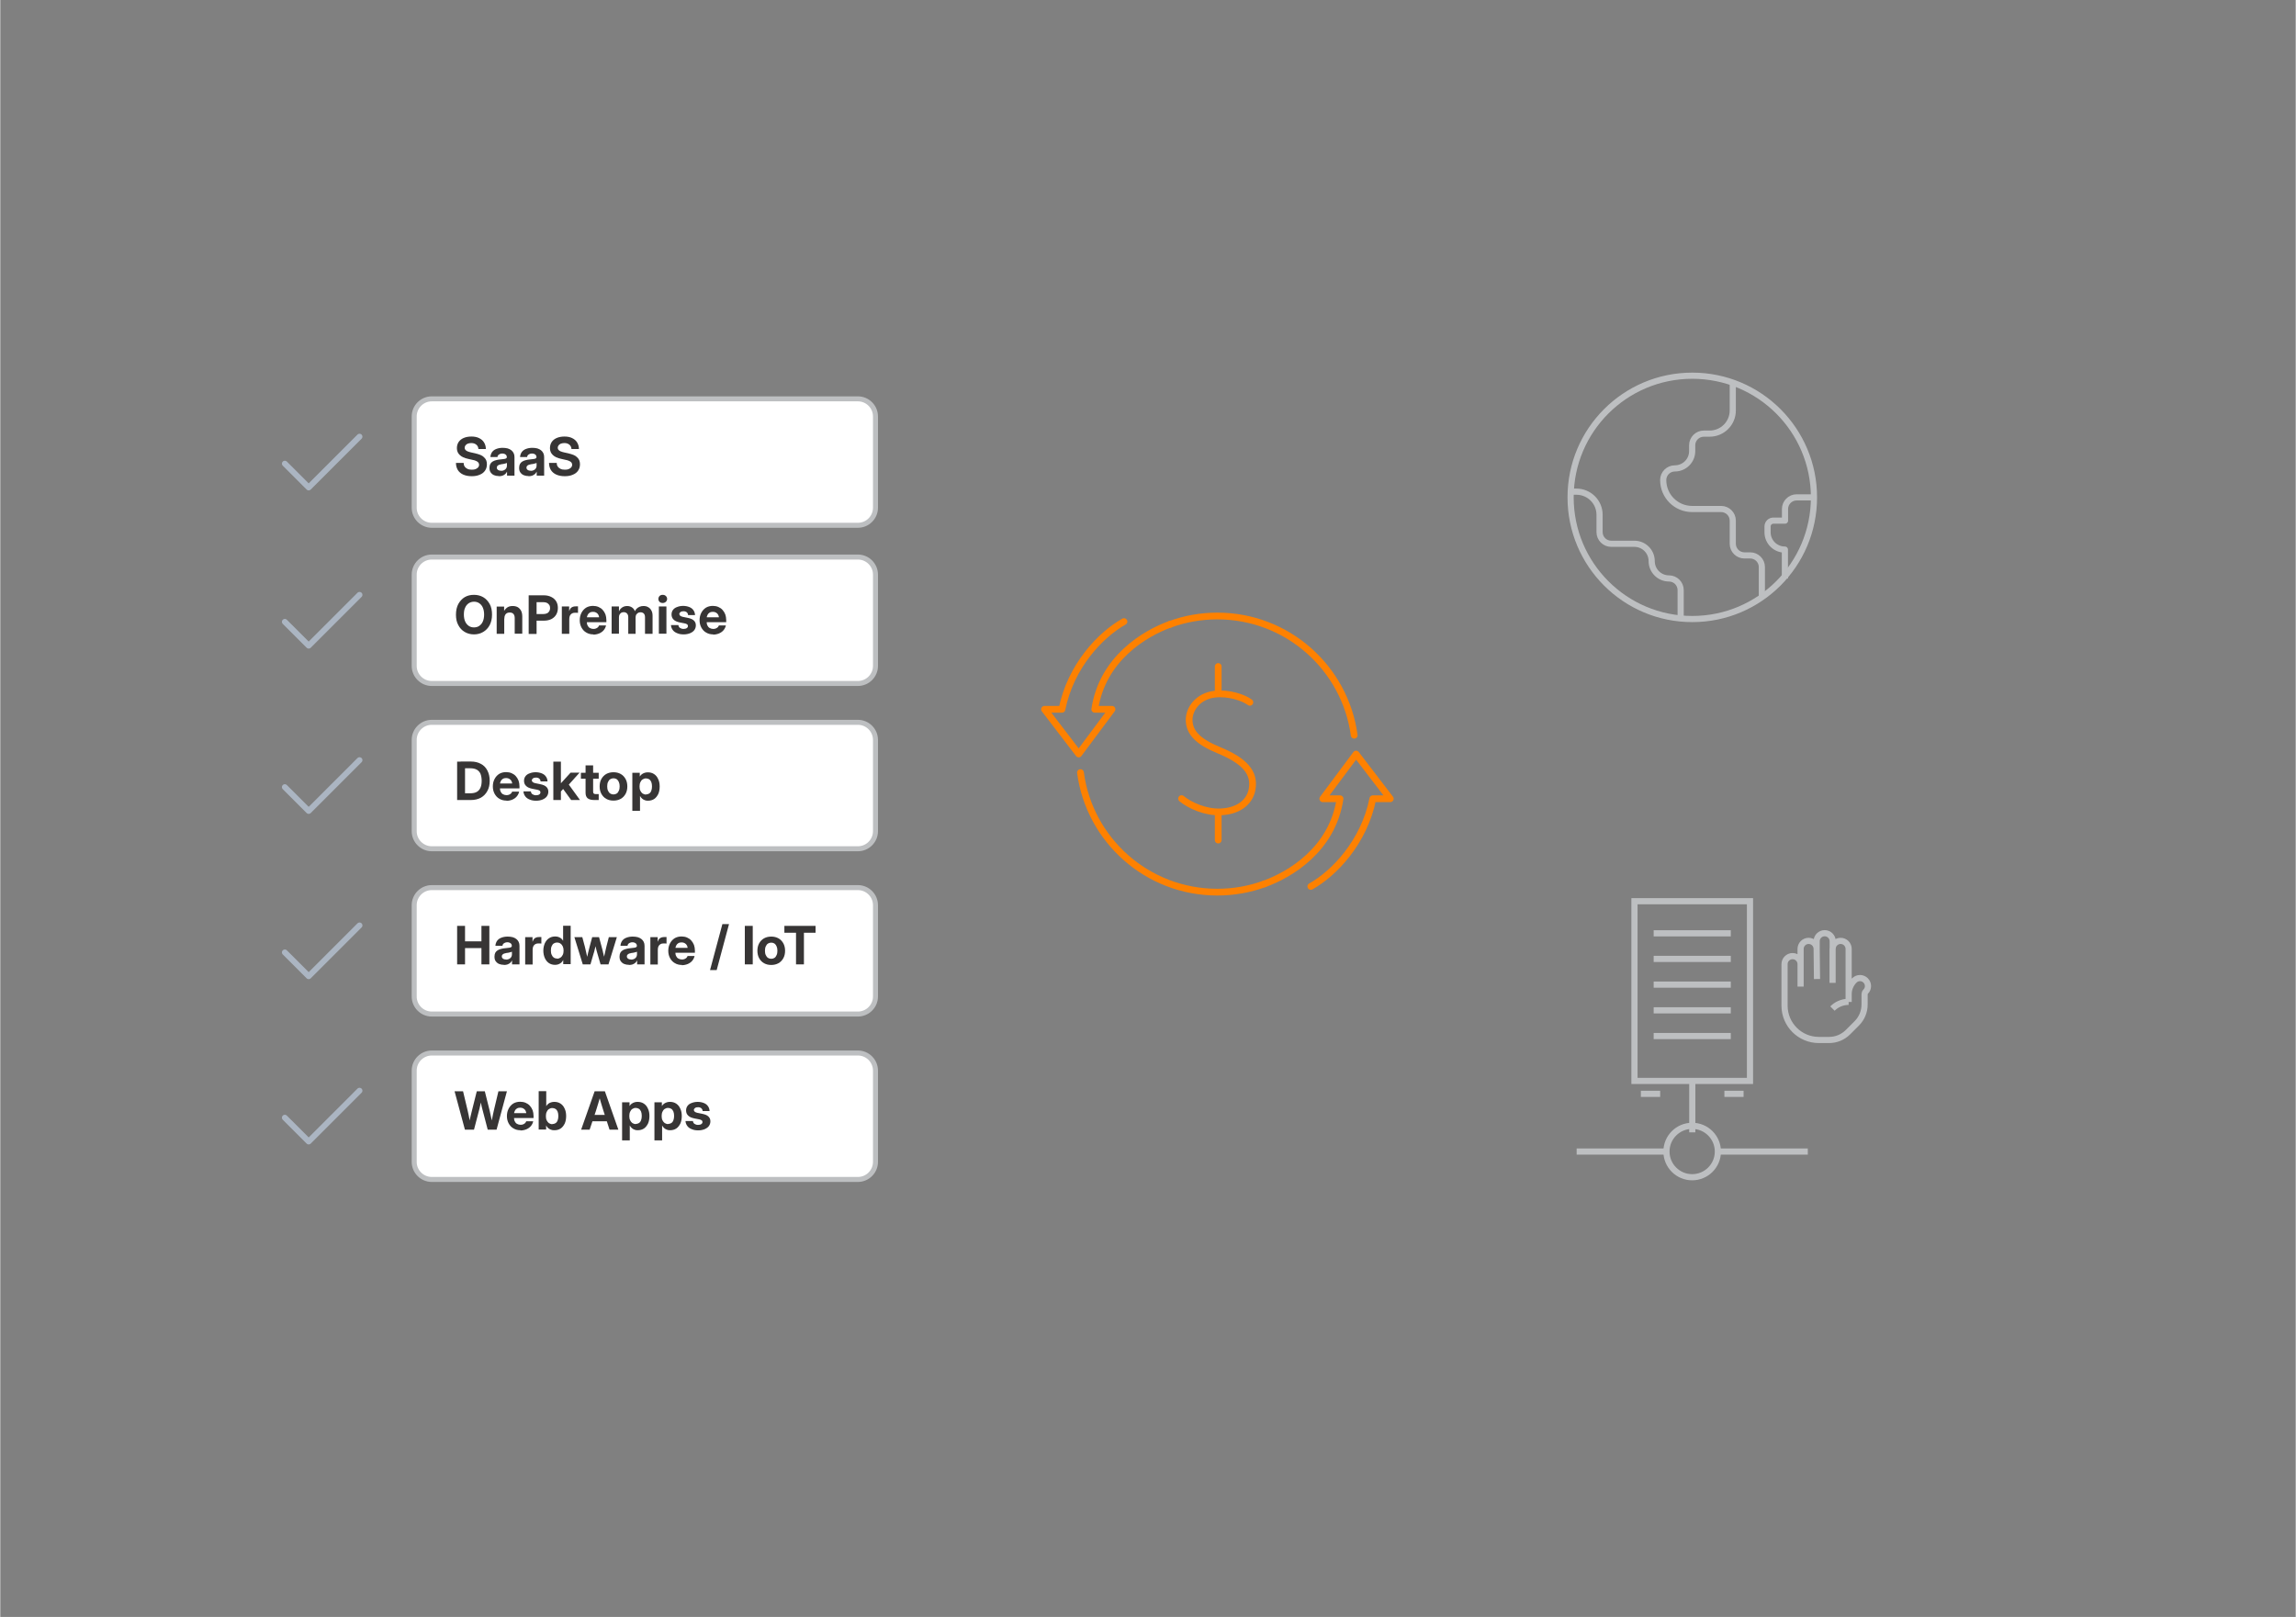 <?xml version="1.0" encoding="UTF-8"?>
<!DOCTYPE svg PUBLIC "-//W3C//DTD SVG 1.1//EN" "http://www.w3.org/Graphics/SVG/1.1/DTD/svg11.dtd">
<!-- Creator: CorelDRAW -->
<svg xmlns="http://www.w3.org/2000/svg" xml:space="preserve" width="3.21in" height="2.261in" version="1.1" style="shape-rendering:geometricPrecision; text-rendering:geometricPrecision; image-rendering:optimizeQuality; fill-rule:evenodd; clip-rule:evenodd"
viewBox="0 0 197.31 139.01"
 xmlns:xlink="http://www.w3.org/1999/xlink"
 xmlns:xodm="http://www.corel.com/coreldraw/odm/2003">
 <rect x="0" y="0" width="197.31" height="139.01" fill="#808080" stroke="none"/>
 <defs>
  <style type="text/css">
   <![CDATA[
    .str0 {stroke:#BDBFC1;stroke-width:0.43;stroke-miterlimit:2.613}
    .str8 {stroke:#BDBFC1;stroke-width:0.53;stroke-miterlimit:10}
    .str4 {stroke:#BDBFC1;stroke-width:0.53;stroke-miterlimit:10}
    .str6 {stroke:#BDBFC1;stroke-width:0.53;stroke-miterlimit:10}
    .str5 {stroke:#BDBFC1;stroke-width:0.53;stroke-linejoin:round;stroke-miterlimit:10}
    .str7 {stroke:#BDBFC1;stroke-width:0.53;stroke-linejoin:round;stroke-miterlimit:10}
    .str1 {stroke:#ABB5C2;stroke-width:0.5;stroke-linecap:round;stroke-linejoin:round;stroke-miterlimit:2.613}
    .str2 {stroke:#ABB5C2;stroke-width:0.5;stroke-linecap:round;stroke-linejoin:round;stroke-miterlimit:2.613}
    .str3 {stroke:#FE8100;stroke-width:0.58;stroke-linecap:round;stroke-linejoin:round;stroke-miterlimit:10}
    .fil0 {fill:none}
    .fil3 {fill:none;fill-rule:nonzero}
    .fil1 {fill:white}
    .fil2 {fill:#373535;fill-rule:nonzero}
   ]]>
  </style>
 </defs>
 <g id="Layer_x0020_1">
  <g id="_105553289091616">
   <rect class="fil0" width="197.31" height="139.01"/>
   <path class="fil1 str0" d="M37.09 34.29l36.63 0c0.83,0 1.51,0.68 1.51,1.51l0 7.85c0,0.83 -0.68,1.51 -1.51,1.51l-36.63 0c-0.83,0 -1.51,-0.68 -1.51,-1.51l0 -7.85c0,-0.83 0.68,-1.51 1.51,-1.51z"/>
   <path class="fil2" d="M40.51 40.94c-0.28,0 -0.52,-0.05 -0.72,-0.14 -0.2,-0.09 -0.35,-0.22 -0.46,-0.39 -0.1,-0.17 -0.16,-0.37 -0.16,-0.61l0.66 0c0,0.12 0.03,0.23 0.09,0.31 0.06,0.09 0.14,0.15 0.24,0.2 0.1,0.05 0.23,0.07 0.37,0.07 0.13,0 0.24,-0.01 0.33,-0.05 0.09,-0.04 0.16,-0.09 0.22,-0.15 0.05,-0.06 0.08,-0.14 0.08,-0.22 0,-0.07 -0.02,-0.13 -0.06,-0.19 -0.04,-0.05 -0.1,-0.1 -0.19,-0.14 -0.09,-0.04 -0.2,-0.08 -0.34,-0.1l-0.35 -0.08c-0.33,-0.07 -0.57,-0.18 -0.73,-0.34 -0.16,-0.15 -0.24,-0.35 -0.24,-0.58 0,-0.2 0.05,-0.38 0.15,-0.53 0.1,-0.15 0.25,-0.27 0.44,-0.35 0.19,-0.08 0.41,-0.12 0.66,-0.12 0.25,0 0.47,0.04 0.65,0.13 0.19,0.09 0.33,0.21 0.43,0.37 0.1,0.16 0.16,0.35 0.16,0.57l-0.64 0c-0.01,-0.16 -0.07,-0.28 -0.18,-0.37 -0.11,-0.09 -0.25,-0.14 -0.43,-0.14 -0.11,0 -0.21,0.02 -0.3,0.05 -0.09,0.04 -0.15,0.08 -0.2,0.15 -0.05,0.06 -0.07,0.13 -0.07,0.21 0,0.07 0.02,0.13 0.06,0.17 0.04,0.05 0.1,0.1 0.18,0.13 0.09,0.04 0.2,0.07 0.33,0.1l0.32 0.07c0.18,0.04 0.33,0.09 0.46,0.14 0.13,0.05 0.23,0.12 0.31,0.2 0.09,0.08 0.15,0.17 0.19,0.26 0.04,0.1 0.06,0.21 0.06,0.34 0,0.21 -0.05,0.39 -0.16,0.55 -0.1,0.15 -0.25,0.27 -0.45,0.35 -0.2,0.09 -0.43,0.13 -0.7,0.13z"/>
   <path id="_1" class="fil2" d="M42.86 40.93c-0.16,0 -0.3,-0.03 -0.42,-0.08 -0.12,-0.05 -0.21,-0.13 -0.29,-0.24 -0.07,-0.1 -0.1,-0.23 -0.1,-0.39 0,-0.14 0.03,-0.25 0.07,-0.33 0.05,-0.09 0.12,-0.16 0.2,-0.21 0.09,-0.05 0.19,-0.1 0.3,-0.12 0.11,-0.03 0.23,-0.05 0.35,-0.06 0.14,-0.01 0.25,-0.03 0.34,-0.04 0.08,-0.01 0.15,-0.03 0.18,-0.06 0.04,-0.02 0.05,-0.06 0.05,-0.11l0 -0.01c0,-0.06 -0.02,-0.11 -0.05,-0.15 -0.03,-0.04 -0.08,-0.08 -0.13,-0.1 -0.06,-0.03 -0.13,-0.04 -0.2,-0.04 -0.08,0 -0.15,0.01 -0.21,0.04 -0.06,0.03 -0.11,0.06 -0.15,0.1 -0.04,0.05 -0.06,0.1 -0.06,0.16l-0.61 0c0.01,-0.16 0.06,-0.3 0.14,-0.42 0.09,-0.12 0.2,-0.21 0.36,-0.27 0.15,-0.06 0.34,-0.1 0.55,-0.1 0.16,0 0.3,0.02 0.43,0.05 0.13,0.04 0.23,0.09 0.32,0.16 0.09,0.07 0.15,0.15 0.2,0.25 0.05,0.1 0.07,0.21 0.07,0.34l0 1.59 -0.64 0 0 -0.33 -0.01 0c-0.04,0.08 -0.09,0.15 -0.15,0.2 -0.06,0.05 -0.14,0.1 -0.22,0.13 -0.09,0.03 -0.19,0.05 -0.31,0.05zm0.18 -0.45c0.11,0 0.2,-0.02 0.27,-0.06 0.08,-0.04 0.14,-0.09 0.18,-0.16 0.04,-0.06 0.06,-0.14 0.06,-0.22l0 -0.24c-0.02,0.01 -0.05,0.02 -0.08,0.03 -0.03,0.01 -0.07,0.02 -0.11,0.03 -0.04,0.01 -0.09,0.02 -0.13,0.03 -0.05,0.01 -0.1,0.01 -0.15,0.02 -0.07,0.01 -0.14,0.03 -0.2,0.05 -0.06,0.02 -0.11,0.06 -0.15,0.1 -0.04,0.04 -0.05,0.09 -0.05,0.15 0,0.05 0.01,0.1 0.05,0.14 0.03,0.04 0.07,0.07 0.13,0.09 0.05,0.02 0.11,0.03 0.19,0.03z"/>
   <path id="_2" class="fil2" d="M45.41 40.93c-0.16,0 -0.3,-0.03 -0.42,-0.08 -0.12,-0.05 -0.21,-0.13 -0.29,-0.24 -0.07,-0.1 -0.1,-0.23 -0.1,-0.39 0,-0.14 0.03,-0.25 0.07,-0.33 0.05,-0.09 0.12,-0.16 0.2,-0.21 0.09,-0.05 0.19,-0.1 0.3,-0.12 0.11,-0.03 0.23,-0.05 0.35,-0.06 0.14,-0.01 0.25,-0.03 0.34,-0.04 0.08,-0.01 0.15,-0.03 0.18,-0.06 0.04,-0.02 0.05,-0.06 0.05,-0.11l0 -0.01c0,-0.06 -0.02,-0.11 -0.05,-0.15 -0.03,-0.04 -0.08,-0.08 -0.13,-0.1 -0.06,-0.03 -0.13,-0.04 -0.2,-0.04 -0.08,0 -0.15,0.01 -0.21,0.04 -0.06,0.03 -0.11,0.06 -0.15,0.1 -0.04,0.05 -0.06,0.1 -0.06,0.16l-0.61 0c0.01,-0.16 0.06,-0.3 0.14,-0.42 0.09,-0.12 0.2,-0.21 0.36,-0.27 0.15,-0.06 0.34,-0.1 0.55,-0.1 0.16,0 0.3,0.02 0.43,0.05 0.13,0.04 0.23,0.09 0.32,0.16 0.09,0.07 0.15,0.15 0.2,0.25 0.05,0.1 0.07,0.21 0.07,0.34l0 1.59 -0.64 0 0 -0.33 -0.01 0c-0.04,0.08 -0.09,0.15 -0.15,0.2 -0.06,0.05 -0.14,0.1 -0.22,0.13 -0.09,0.03 -0.19,0.05 -0.31,0.05zm0.18 -0.45c0.11,0 0.2,-0.02 0.27,-0.06 0.08,-0.04 0.14,-0.09 0.18,-0.16 0.04,-0.06 0.06,-0.14 0.06,-0.22l0 -0.24c-0.02,0.01 -0.05,0.02 -0.08,0.03 -0.03,0.01 -0.07,0.02 -0.11,0.03 -0.04,0.01 -0.09,0.02 -0.13,0.03 -0.05,0.01 -0.1,0.01 -0.15,0.02 -0.07,0.01 -0.14,0.03 -0.2,0.05 -0.06,0.02 -0.11,0.06 -0.15,0.1 -0.04,0.04 -0.05,0.09 -0.05,0.15 0,0.05 0.01,0.1 0.05,0.14 0.03,0.04 0.07,0.07 0.13,0.09 0.05,0.02 0.11,0.03 0.19,0.03z"/>
   <path id="_3" class="fil2" d="M48.51 40.94c-0.28,0 -0.52,-0.05 -0.72,-0.14 -0.2,-0.09 -0.35,-0.22 -0.46,-0.39 -0.1,-0.17 -0.16,-0.37 -0.16,-0.61l0.66 0c0,0.12 0.03,0.23 0.09,0.31 0.06,0.09 0.14,0.15 0.24,0.2 0.1,0.05 0.23,0.07 0.37,0.07 0.13,0 0.24,-0.01 0.33,-0.05 0.09,-0.04 0.16,-0.09 0.22,-0.15 0.05,-0.06 0.08,-0.14 0.08,-0.22 0,-0.07 -0.02,-0.13 -0.06,-0.19 -0.04,-0.05 -0.1,-0.1 -0.19,-0.14 -0.09,-0.04 -0.2,-0.08 -0.34,-0.1l-0.35 -0.08c-0.33,-0.07 -0.57,-0.18 -0.73,-0.34 -0.16,-0.15 -0.24,-0.35 -0.24,-0.58 0,-0.2 0.05,-0.38 0.15,-0.53 0.1,-0.15 0.25,-0.27 0.44,-0.35 0.19,-0.08 0.41,-0.12 0.66,-0.12 0.25,0 0.47,0.04 0.65,0.13 0.19,0.09 0.33,0.21 0.43,0.37 0.1,0.16 0.16,0.35 0.16,0.57l-0.64 0c-0.01,-0.16 -0.07,-0.28 -0.18,-0.37 -0.11,-0.09 -0.25,-0.14 -0.43,-0.14 -0.11,0 -0.21,0.02 -0.3,0.05 -0.09,0.04 -0.15,0.08 -0.2,0.15 -0.05,0.06 -0.07,0.13 -0.07,0.21 0,0.07 0.02,0.13 0.06,0.17 0.04,0.05 0.1,0.1 0.18,0.13 0.09,0.04 0.2,0.07 0.33,0.1l0.32 0.07c0.18,0.04 0.33,0.09 0.46,0.14 0.13,0.05 0.23,0.12 0.31,0.2 0.09,0.08 0.15,0.17 0.19,0.26 0.04,0.1 0.06,0.21 0.06,0.34 0,0.21 -0.05,0.39 -0.16,0.55 -0.1,0.15 -0.25,0.27 -0.45,0.35 -0.2,0.09 -0.43,0.13 -0.7,0.13z"/>
   <path class="fil1 str0" d="M37.09 47.89l36.63 0c0.83,0 1.51,0.68 1.51,1.51l0 7.85c0,0.83 -0.68,1.51 -1.51,1.51l-36.63 0c-0.83,0 -1.51,-0.68 -1.51,-1.51l0 -7.85c0,-0.83 0.68,-1.51 1.51,-1.51z"/>
   <path class="fil2" d="M40.72 54.54c-0.3,0 -0.56,-0.07 -0.8,-0.21 -0.24,-0.14 -0.42,-0.34 -0.55,-0.59 -0.14,-0.25 -0.2,-0.55 -0.2,-0.9 0,-0.35 0.07,-0.66 0.2,-0.91 0.14,-0.25 0.32,-0.45 0.55,-0.59 0.24,-0.14 0.5,-0.2 0.8,-0.2 0.3,0 0.56,0.07 0.79,0.2 0.24,0.14 0.42,0.34 0.56,0.59 0.14,0.25 0.2,0.56 0.2,0.91 0,0.35 -0.07,0.65 -0.2,0.9 -0.14,0.26 -0.32,0.45 -0.56,0.59 -0.23,0.14 -0.5,0.21 -0.79,0.21zm0 -0.6c0.17,0 0.32,-0.04 0.45,-0.13 0.13,-0.09 0.24,-0.21 0.31,-0.38 0.07,-0.16 0.11,-0.36 0.11,-0.59 0,-0.24 -0.04,-0.44 -0.11,-0.6 -0.07,-0.17 -0.18,-0.29 -0.31,-0.38 -0.13,-0.09 -0.28,-0.13 -0.45,-0.13 -0.17,0 -0.32,0.05 -0.45,0.13 -0.13,0.09 -0.24,0.21 -0.31,0.38 -0.08,0.16 -0.11,0.36 -0.11,0.6 0,0.23 0.04,0.43 0.11,0.59 0.07,0.16 0.18,0.29 0.31,0.38 0.13,0.09 0.28,0.13 0.45,0.13z"/>
   <path id="_1_0" class="fil2" d="M43.32 53.19l0 1.3 -0.65 0 0 -2.34 0.64 0 0 0.61 -0.11 0c0.07,-0.21 0.18,-0.37 0.32,-0.49 0.14,-0.12 0.31,-0.17 0.52,-0.17 0.17,0 0.31,0.03 0.44,0.1 0.12,0.07 0.22,0.18 0.29,0.31 0.07,0.14 0.1,0.31 0.1,0.5l0 1.47 -0.65 0 0 -1.35c0,-0.15 -0.04,-0.27 -0.11,-0.35 -0.07,-0.08 -0.18,-0.12 -0.32,-0.12 -0.09,0 -0.17,0.02 -0.24,0.05 -0.07,0.04 -0.12,0.1 -0.16,0.17 -0.04,0.08 -0.06,0.18 -0.06,0.3z"/>
   <path id="_2_1" class="fil2" d="M45.42 54.48l0 -3.3 1.3 0c0.25,0 0.46,0.05 0.64,0.14 0.18,0.09 0.32,0.21 0.42,0.37 0.1,0.16 0.15,0.35 0.15,0.58 0,0.22 -0.05,0.41 -0.15,0.58 -0.1,0.16 -0.24,0.29 -0.42,0.38 -0.19,0.09 -0.4,0.13 -0.65,0.13l-0.91 0 0 -0.57 0.88 0c0.12,0 0.22,-0.02 0.31,-0.06 0.09,-0.04 0.15,-0.1 0.2,-0.18 0.05,-0.08 0.07,-0.17 0.07,-0.27 0,-0.1 -0.02,-0.2 -0.07,-0.27 -0.05,-0.08 -0.11,-0.13 -0.2,-0.18 -0.09,-0.04 -0.19,-0.06 -0.31,-0.06l-0.58 0 0 2.73 -0.68 0z"/>
   <path id="_3_2" class="fil2" d="M48.27 54.48l0 -2.34 0.63 0 0 0.4 0 0c0.05,-0.14 0.11,-0.25 0.2,-0.31 0.1,-0.07 0.22,-0.1 0.37,-0.1 0.04,0 0.07,0 0.1,0 0.03,0 0.06,0 0.09,0l0 0.56c-0.02,-0 -0.06,-0 -0.11,-0.01 -0.05,-0 -0.11,-0 -0.17,-0 -0.09,0 -0.17,0.02 -0.24,0.06 -0.07,0.04 -0.13,0.1 -0.17,0.18 -0.04,0.08 -0.06,0.18 -0.06,0.3l0 1.27 -0.65 0z"/>
   <path id="_4" class="fil2" d="M50.99 54.54c-0.24,0 -0.44,-0.05 -0.62,-0.16 -0.18,-0.1 -0.31,-0.25 -0.41,-0.43 -0.1,-0.19 -0.15,-0.39 -0.15,-0.63 0,-0.24 0.05,-0.45 0.15,-0.64 0.1,-0.19 0.23,-0.33 0.4,-0.44 0.17,-0.1 0.37,-0.15 0.59,-0.15 0.17,0 0.33,0.03 0.47,0.09 0.14,0.06 0.26,0.14 0.36,0.25 0.1,0.11 0.18,0.24 0.24,0.39 0.05,0.15 0.08,0.31 0.08,0.49l0 0.18 -2.07 0 0 -0.42 1.75 0 -0.3 0.1c0,-0.12 -0.02,-0.22 -0.06,-0.3 -0.05,-0.09 -0.1,-0.15 -0.19,-0.2 -0.08,-0.05 -0.17,-0.07 -0.28,-0.07 -0.1,0 -0.2,0.02 -0.28,0.07 -0.08,0.05 -0.14,0.11 -0.18,0.2 -0.05,0.09 -0.07,0.19 -0.07,0.3l0 0.29c0,0.12 0.02,0.23 0.07,0.32 0.04,0.09 0.1,0.16 0.19,0.21 0.09,0.05 0.19,0.08 0.3,0.08 0.09,0 0.16,-0.01 0.23,-0.04 0.06,-0.03 0.12,-0.06 0.16,-0.1 0.05,-0.05 0.08,-0.1 0.1,-0.16l0.6 0c-0.03,0.15 -0.1,0.29 -0.2,0.41 -0.1,0.12 -0.23,0.21 -0.39,0.28 -0.15,0.06 -0.33,0.1 -0.52,0.1z"/>
   <path id="_5" class="fil2" d="M52.55 54.48l0 -2.34 0.63 0 0 0.53 -0.04 0c0.04,-0.13 0.1,-0.24 0.17,-0.32 0.08,-0.08 0.16,-0.15 0.26,-0.19 0.1,-0.04 0.2,-0.06 0.31,-0.06 0.18,0 0.33,0.05 0.46,0.15 0.13,0.1 0.21,0.24 0.24,0.42l-0.07 0c0.03,-0.12 0.08,-0.22 0.15,-0.3 0.08,-0.09 0.17,-0.15 0.28,-0.2 0.11,-0.05 0.23,-0.07 0.35,-0.07 0.15,0 0.29,0.03 0.4,0.1 0.12,0.06 0.21,0.16 0.28,0.29 0.07,0.12 0.1,0.28 0.1,0.45l0 1.55 -0.65 0 0 -1.43c0,-0.14 -0.04,-0.25 -0.11,-0.32 -0.08,-0.07 -0.17,-0.1 -0.28,-0.1 -0.09,0 -0.16,0.02 -0.22,0.06 -0.06,0.04 -0.11,0.09 -0.15,0.15 -0.03,0.06 -0.05,0.14 -0.05,0.23l0 1.41 -0.63 0 0 -1.45c0,-0.12 -0.04,-0.22 -0.11,-0.3 -0.07,-0.07 -0.17,-0.11 -0.28,-0.11 -0.08,0 -0.15,0.02 -0.21,0.05 -0.06,0.04 -0.11,0.09 -0.15,0.16 -0.04,0.07 -0.05,0.15 -0.05,0.26l0 1.38 -0.65 0z"/>
   <path id="_6" class="fil2" d="M56.61 54.48l0 -2.34 0.65 0 0 2.34 -0.65 0zm0.33 -2.64c-0.11,0 -0.2,-0.03 -0.27,-0.1 -0.07,-0.07 -0.1,-0.15 -0.1,-0.25 0,-0.1 0.04,-0.19 0.1,-0.25 0.07,-0.07 0.16,-0.1 0.27,-0.1 0.11,0 0.2,0.03 0.27,0.1 0.07,0.06 0.11,0.15 0.11,0.25 0,0.1 -0.04,0.18 -0.11,0.25 -0.07,0.06 -0.16,0.1 -0.26,0.1z"/>
   <path id="_7" class="fil2" d="M58.73 54.54c-0.2,0 -0.38,-0.03 -0.54,-0.1 -0.16,-0.06 -0.29,-0.15 -0.38,-0.27 -0.09,-0.12 -0.15,-0.26 -0.16,-0.43l0.64 0c0.01,0.1 0.05,0.18 0.13,0.24 0.08,0.05 0.18,0.09 0.3,0.09 0.12,0 0.22,-0.02 0.29,-0.07 0.07,-0.05 0.1,-0.1 0.1,-0.18 0,-0.06 -0.02,-0.11 -0.08,-0.15 -0.05,-0.04 -0.13,-0.06 -0.22,-0.08l-0.41 -0.08c-0.23,-0.05 -0.4,-0.12 -0.52,-0.24 -0.12,-0.11 -0.18,-0.26 -0.18,-0.44 0,-0.15 0.04,-0.28 0.12,-0.39 0.08,-0.11 0.2,-0.2 0.35,-0.25 0.15,-0.06 0.32,-0.1 0.53,-0.1 0.2,0 0.38,0.04 0.53,0.1 0.15,0.06 0.27,0.15 0.35,0.27 0.09,0.12 0.13,0.26 0.14,0.42l-0.6 0c-0,-0.1 -0.04,-0.17 -0.11,-0.24 -0.07,-0.06 -0.17,-0.09 -0.28,-0.09 -0.11,0 -0.2,0.02 -0.26,0.07 -0.07,0.05 -0.1,0.1 -0.1,0.17 0,0.06 0.03,0.11 0.08,0.15 0.05,0.04 0.12,0.07 0.21,0.09l0.44 0.09c0.24,0.05 0.41,0.12 0.52,0.23 0.11,0.1 0.17,0.24 0.17,0.41 0,0.16 -0.05,0.3 -0.13,0.41 -0.09,0.12 -0.21,0.2 -0.37,0.27 -0.15,0.06 -0.34,0.1 -0.54,0.1z"/>
   <path id="_8" class="fil2" d="M61.29 54.54c-0.24,0 -0.44,-0.05 -0.62,-0.16 -0.18,-0.1 -0.31,-0.25 -0.41,-0.43 -0.1,-0.19 -0.15,-0.39 -0.15,-0.63 0,-0.24 0.05,-0.45 0.15,-0.64 0.1,-0.19 0.23,-0.33 0.4,-0.44 0.17,-0.1 0.37,-0.15 0.59,-0.15 0.17,0 0.33,0.03 0.47,0.09 0.14,0.06 0.26,0.14 0.36,0.25 0.1,0.11 0.18,0.24 0.24,0.39 0.05,0.15 0.08,0.31 0.08,0.49l0 0.18 -2.07 0 0 -0.42 1.75 0 -0.3 0.1c0,-0.12 -0.02,-0.22 -0.06,-0.3 -0.05,-0.09 -0.1,-0.15 -0.19,-0.2 -0.08,-0.05 -0.17,-0.07 -0.28,-0.07 -0.1,0 -0.2,0.02 -0.28,0.07 -0.08,0.05 -0.14,0.11 -0.18,0.2 -0.05,0.09 -0.07,0.19 -0.07,0.3l0 0.29c0,0.12 0.02,0.23 0.07,0.32 0.04,0.09 0.1,0.16 0.19,0.21 0.09,0.05 0.19,0.08 0.3,0.08 0.09,0 0.16,-0.01 0.23,-0.04 0.06,-0.03 0.12,-0.06 0.16,-0.1 0.05,-0.05 0.08,-0.1 0.1,-0.16l0.6 0c-0.03,0.15 -0.1,0.29 -0.2,0.41 -0.1,0.12 -0.23,0.21 -0.39,0.28 -0.15,0.06 -0.33,0.1 -0.52,0.1z"/>
   <path class="fil1 str0" d="M37.09 62.1l36.63 0c0.83,0 1.51,0.68 1.51,1.51l0 7.85c0,0.83 -0.68,1.51 -1.51,1.51l-36.63 0c-0.83,0 -1.51,-0.68 -1.51,-1.51l0 -7.85c0,-0.83 0.68,-1.51 1.51,-1.51z"/>
   <path class="fil2" d="M40.44 68.78l-0.85 0 0 -0.58 0.82 0c0.22,0 0.41,-0.04 0.55,-0.12 0.14,-0.08 0.25,-0.2 0.32,-0.37 0.07,-0.16 0.1,-0.35 0.1,-0.59 0,-0.23 -0.04,-0.43 -0.1,-0.59 -0.07,-0.16 -0.18,-0.28 -0.32,-0.36 -0.15,-0.08 -0.33,-0.12 -0.55,-0.12l-0.84 0 0 -0.58 0.88 0c0.33,0 0.62,0.07 0.86,0.2 0.25,0.13 0.43,0.32 0.56,0.57 0.13,0.25 0.2,0.54 0.2,0.88 0,0.34 -0.06,0.63 -0.2,0.88 -0.13,0.25 -0.32,0.44 -0.56,0.58 -0.24,0.13 -0.53,0.2 -0.87,0.2zm-0.49 -3.3l0 3.3 -0.68 0 0 -3.3 0.68 0z"/>
   <path id="_1_3" class="fil2" d="M43.52 68.83c-0.24,0 -0.44,-0.05 -0.62,-0.16 -0.18,-0.1 -0.31,-0.25 -0.41,-0.43 -0.1,-0.19 -0.15,-0.39 -0.15,-0.63 0,-0.24 0.05,-0.45 0.15,-0.64 0.1,-0.19 0.23,-0.33 0.4,-0.44 0.17,-0.1 0.37,-0.15 0.59,-0.15 0.17,0 0.33,0.03 0.47,0.09 0.14,0.06 0.26,0.14 0.36,0.25 0.1,0.11 0.18,0.24 0.24,0.39 0.05,0.15 0.08,0.31 0.08,0.49l0 0.18 -2.07 0 0 -0.42 1.75 0 -0.3 0.1c0,-0.12 -0.02,-0.22 -0.06,-0.3 -0.05,-0.09 -0.1,-0.15 -0.19,-0.2 -0.08,-0.05 -0.17,-0.07 -0.28,-0.07 -0.1,0 -0.2,0.02 -0.28,0.07 -0.08,0.05 -0.14,0.11 -0.18,0.2 -0.05,0.09 -0.07,0.19 -0.07,0.3l0 0.29c0,0.12 0.02,0.23 0.07,0.32 0.04,0.09 0.1,0.16 0.19,0.21 0.09,0.05 0.19,0.08 0.3,0.08 0.09,0 0.16,-0.01 0.23,-0.04 0.06,-0.03 0.12,-0.06 0.16,-0.1 0.05,-0.05 0.08,-0.1 0.1,-0.16l0.6 0c-0.03,0.15 -0.1,0.29 -0.2,0.41 -0.1,0.12 -0.23,0.21 -0.39,0.28 -0.15,0.06 -0.33,0.1 -0.52,0.1z"/>
   <path id="_2_4" class="fil2" d="M46.05 68.84c-0.2,0 -0.38,-0.03 -0.54,-0.1 -0.16,-0.06 -0.29,-0.15 -0.38,-0.27 -0.09,-0.12 -0.15,-0.26 -0.16,-0.43l0.64 0c0.01,0.1 0.05,0.18 0.13,0.24 0.08,0.05 0.18,0.09 0.3,0.09 0.12,0 0.22,-0.02 0.29,-0.07 0.07,-0.05 0.1,-0.1 0.1,-0.18 0,-0.06 -0.02,-0.11 -0.08,-0.15 -0.05,-0.04 -0.13,-0.06 -0.22,-0.08l-0.41 -0.08c-0.23,-0.05 -0.4,-0.12 -0.52,-0.24 -0.12,-0.11 -0.18,-0.26 -0.18,-0.44 0,-0.15 0.04,-0.28 0.12,-0.39 0.08,-0.11 0.2,-0.2 0.35,-0.25 0.15,-0.06 0.32,-0.1 0.53,-0.1 0.2,0 0.38,0.04 0.53,0.1 0.15,0.06 0.27,0.15 0.35,0.27 0.09,0.12 0.13,0.26 0.14,0.42l-0.6 0c-0,-0.1 -0.04,-0.17 -0.11,-0.24 -0.07,-0.06 -0.17,-0.09 -0.28,-0.09 -0.11,0 -0.2,0.02 -0.26,0.07 -0.07,0.05 -0.1,0.1 -0.1,0.17 0,0.06 0.03,0.11 0.08,0.15 0.05,0.04 0.12,0.07 0.21,0.09l0.44 0.09c0.24,0.05 0.41,0.12 0.52,0.23 0.11,0.1 0.17,0.24 0.17,0.41 0,0.16 -0.05,0.3 -0.13,0.41 -0.09,0.12 -0.21,0.2 -0.37,0.27 -0.15,0.06 -0.34,0.1 -0.54,0.1z"/>
   <path id="_3_5" class="fil2" d="M48.13 68.1l0 -0.77 0.07 0 0.82 -0.9 0.77 0 -1.06 1.18 -0.15 0 -0.44 0.49zm-0.59 0.68l0 -3.3 0.65 0 0 3.3 -0.65 0zm1.53 0l-0.74 -1.02 0.43 -0.46 1.07 1.48 -0.76 0z"/>
   <path id="_4_6" class="fil2" d="M51.44 66.44l0 0.51 -1.53 0 0 -0.51 1.53 0zm-1.13 -0.64l0.65 0 0 2.26c0,0.08 0.02,0.13 0.05,0.16 0.03,0.03 0.09,0.05 0.18,0.05 0.04,0 0.08,0 0.13,0 0.05,0 0.09,0 0.12,0l0 0.51c-0.04,0 -0.1,0 -0.16,0 -0.07,0 -0.15,0 -0.22,0 -0.26,0 -0.44,-0.05 -0.57,-0.15 -0.12,-0.1 -0.18,-0.26 -0.18,-0.47l0 -2.36z"/>
   <path id="_5_7" class="fil2" d="M52.71 68.83c-0.24,0 -0.44,-0.05 -0.62,-0.15 -0.18,-0.1 -0.32,-0.25 -0.42,-0.43 -0.1,-0.18 -0.15,-0.4 -0.15,-0.64 0,-0.24 0.05,-0.46 0.15,-0.64 0.1,-0.18 0.24,-0.33 0.42,-0.43 0.18,-0.1 0.39,-0.15 0.62,-0.15 0.24,0 0.44,0.05 0.62,0.15 0.18,0.1 0.32,0.25 0.42,0.43 0.1,0.18 0.15,0.4 0.15,0.64 0,0.24 -0.05,0.46 -0.15,0.64 -0.1,0.18 -0.24,0.33 -0.42,0.43 -0.18,0.1 -0.39,0.15 -0.62,0.15zm0 -0.53c0.11,0 0.2,-0.03 0.28,-0.08 0.08,-0.05 0.14,-0.14 0.18,-0.24 0.05,-0.1 0.07,-0.23 0.07,-0.37 0,-0.15 -0.02,-0.27 -0.07,-0.38 -0.04,-0.1 -0.1,-0.18 -0.18,-0.24 -0.08,-0.05 -0.17,-0.08 -0.28,-0.08 -0.1,0 -0.2,0.03 -0.28,0.08 -0.08,0.05 -0.14,0.13 -0.19,0.24 -0.05,0.1 -0.07,0.23 -0.07,0.38 0,0.14 0.02,0.27 0.07,0.37 0.05,0.1 0.1,0.18 0.19,0.24 0.08,0.05 0.17,0.08 0.28,0.08z"/>
   <path id="_6_8" class="fil2" d="M54.33 69.71l0 -3.27 0.64 0 0 0.32 0 0c0.05,-0.08 0.11,-0.15 0.18,-0.2 0.07,-0.05 0.15,-0.09 0.24,-0.12 0.09,-0.03 0.18,-0.04 0.28,-0.04 0.2,0 0.38,0.05 0.53,0.15 0.15,0.1 0.27,0.24 0.35,0.43 0.09,0.18 0.13,0.39 0.13,0.64 0,0.24 -0.04,0.46 -0.12,0.64 -0.09,0.18 -0.2,0.33 -0.35,0.43 -0.15,0.1 -0.33,0.15 -0.54,0.15 -0.1,0 -0.2,-0.01 -0.28,-0.05 -0.09,-0.03 -0.16,-0.08 -0.23,-0.14 -0.07,-0.06 -0.12,-0.13 -0.17,-0.22l-0 0 0 1.28 -0.65 0zm1.17 -1.41c0.1,0 0.2,-0.03 0.28,-0.08 0.08,-0.05 0.14,-0.13 0.18,-0.24 0.04,-0.1 0.06,-0.23 0.06,-0.37 0,-0.15 -0.02,-0.27 -0.06,-0.38 -0.05,-0.1 -0.1,-0.18 -0.18,-0.23 -0.08,-0.05 -0.17,-0.08 -0.28,-0.08 -0.11,0 -0.2,0.03 -0.29,0.09 -0.08,0.05 -0.15,0.14 -0.19,0.24 -0.05,0.1 -0.07,0.23 -0.07,0.37 0,0.14 0.02,0.26 0.07,0.36 0.05,0.1 0.11,0.18 0.19,0.24 0.09,0.05 0.18,0.09 0.29,0.09z"/>
   <path class="fil1 str0" d="M37.09 76.31l36.63 0c0.83,0 1.51,0.68 1.51,1.51l0 7.85c0,0.83 -0.68,1.51 -1.51,1.51l-36.63 0c-0.83,0 -1.51,-0.68 -1.51,-1.51l0 -7.85c0,-0.83 0.68,-1.51 1.51,-1.51z"/>
   <polygon class="fil2" points="39.27,82.91 39.27,79.6 39.95,79.6 39.95,80.93 41.36,80.93 41.36,79.6 42.04,79.6 42.04,82.91 41.36,82.91 41.36,81.51 39.95,81.51 39.95,82.91 "/>
   <path id="_1_9" class="fil2" d="M43.29 82.95c-0.16,0 -0.3,-0.03 -0.42,-0.08 -0.12,-0.05 -0.21,-0.13 -0.29,-0.24 -0.07,-0.1 -0.1,-0.23 -0.1,-0.39 0,-0.14 0.03,-0.25 0.07,-0.33 0.05,-0.09 0.12,-0.16 0.2,-0.21 0.09,-0.05 0.19,-0.1 0.3,-0.12 0.11,-0.03 0.23,-0.05 0.35,-0.06 0.14,-0.01 0.25,-0.03 0.34,-0.04 0.08,-0.01 0.15,-0.03 0.18,-0.06 0.04,-0.02 0.05,-0.06 0.05,-0.11l0 -0.01c0,-0.06 -0.02,-0.11 -0.05,-0.15 -0.03,-0.04 -0.08,-0.08 -0.13,-0.1 -0.06,-0.03 -0.13,-0.04 -0.2,-0.04 -0.08,0 -0.15,0.01 -0.21,0.04 -0.06,0.03 -0.11,0.06 -0.15,0.1 -0.04,0.05 -0.06,0.1 -0.06,0.16l-0.61 0c0.01,-0.16 0.06,-0.3 0.14,-0.42 0.09,-0.12 0.2,-0.21 0.36,-0.27 0.15,-0.06 0.34,-0.1 0.55,-0.1 0.16,0 0.3,0.02 0.43,0.05 0.13,0.04 0.23,0.09 0.32,0.16 0.09,0.07 0.15,0.15 0.2,0.25 0.05,0.1 0.07,0.21 0.07,0.34l0 1.59 -0.64 0 0 -0.33 -0.01 0c-0.04,0.08 -0.09,0.15 -0.15,0.2 -0.06,0.05 -0.14,0.1 -0.22,0.13 -0.09,0.03 -0.19,0.05 -0.31,0.05zm0.18 -0.45c0.11,0 0.2,-0.02 0.27,-0.06 0.08,-0.04 0.14,-0.09 0.18,-0.16 0.04,-0.06 0.06,-0.14 0.06,-0.22l0 -0.24c-0.02,0.01 -0.05,0.02 -0.08,0.03 -0.03,0.01 -0.07,0.02 -0.11,0.03 -0.04,0.01 -0.09,0.02 -0.13,0.03 -0.05,0.01 -0.1,0.01 -0.15,0.02 -0.07,0.01 -0.14,0.03 -0.2,0.05 -0.06,0.02 -0.11,0.06 -0.15,0.1 -0.04,0.04 -0.05,0.09 -0.05,0.15 0,0.05 0.01,0.1 0.05,0.14 0.03,0.04 0.07,0.07 0.13,0.09 0.05,0.02 0.11,0.03 0.19,0.03z"/>
   <path id="_2_10" class="fil2" d="M45.12 82.91l0 -2.34 0.63 0 0 0.4 0 0c0.05,-0.14 0.11,-0.25 0.2,-0.31 0.1,-0.07 0.22,-0.1 0.37,-0.1 0.04,0 0.07,0 0.1,0 0.03,0 0.06,0 0.09,0l0 0.56c-0.02,-0 -0.06,-0 -0.11,-0.01 -0.05,-0 -0.11,-0 -0.17,-0 -0.09,0 -0.17,0.02 -0.24,0.06 -0.07,0.04 -0.13,0.1 -0.17,0.18 -0.04,0.08 -0.06,0.18 -0.06,0.3l0 1.27 -0.65 0z"/>
   <path id="_3_11" class="fil2" d="M47.69 82.95c-0.2,0 -0.38,-0.05 -0.53,-0.15 -0.15,-0.1 -0.27,-0.25 -0.35,-0.43 -0.08,-0.18 -0.13,-0.4 -0.13,-0.64 0,-0.24 0.05,-0.45 0.13,-0.64 0.09,-0.18 0.2,-0.33 0.36,-0.43 0.15,-0.1 0.33,-0.15 0.52,-0.15 0.1,0 0.2,0.01 0.28,0.04 0.09,0.03 0.16,0.07 0.23,0.12 0.07,0.05 0.13,0.12 0.18,0.21l0 0 0 -1.29 0.65 0 0 3.3 -0.64 0 0 -0.36 -0 0c-0.05,0.09 -0.1,0.17 -0.17,0.23 -0.07,0.06 -0.15,0.1 -0.24,0.14 -0.09,0.03 -0.18,0.05 -0.29,0.05zm0.17 -0.53c0.11,0 0.2,-0.03 0.29,-0.09 0.09,-0.06 0.15,-0.14 0.2,-0.24 0.05,-0.1 0.07,-0.23 0.07,-0.36 0,-0.14 -0.02,-0.26 -0.07,-0.37 -0.05,-0.1 -0.11,-0.18 -0.2,-0.24 -0.08,-0.06 -0.18,-0.09 -0.29,-0.09 -0.1,0 -0.2,0.03 -0.28,0.08 -0.08,0.05 -0.14,0.13 -0.18,0.23 -0.05,0.1 -0.07,0.23 -0.07,0.38 0,0.15 0.02,0.27 0.07,0.37 0.04,0.1 0.1,0.18 0.18,0.24 0.08,0.05 0.17,0.08 0.28,0.08z"/>
   <path id="_4_12" class="fil2" d="M50.07 82.91l-0.72 -2.34 0.68 0 0.22 0.82c0.04,0.16 0.08,0.34 0.12,0.52 0.04,0.18 0.08,0.36 0.12,0.53l-0.09 0c0.05,-0.17 0.09,-0.35 0.13,-0.53 0.04,-0.18 0.09,-0.35 0.13,-0.52l0.22 -0.82 0.59 0 0.22 0.82c0.05,0.16 0.09,0.34 0.13,0.52 0.04,0.18 0.09,0.36 0.13,0.53l-0.09 0c0.04,-0.17 0.08,-0.35 0.12,-0.53 0.04,-0.18 0.08,-0.35 0.12,-0.52l0.21 -0.82 0.69 0 -0.72 2.34 -0.68 0 -0.27 -0.93c-0.03,-0.09 -0.05,-0.18 -0.08,-0.28 -0.02,-0.1 -0.05,-0.19 -0.07,-0.29 -0.02,-0.1 -0.05,-0.2 -0.07,-0.29l0.12 0c-0.03,0.09 -0.05,0.19 -0.08,0.29 -0.02,0.1 -0.05,0.19 -0.07,0.29 -0.02,0.1 -0.05,0.19 -0.08,0.28l-0.27 0.93 -0.67 0z"/>
   <path id="_5_13" class="fil2" d="M54.04 82.95c-0.16,0 -0.3,-0.03 -0.42,-0.08 -0.12,-0.05 -0.21,-0.13 -0.29,-0.24 -0.07,-0.1 -0.1,-0.23 -0.1,-0.39 0,-0.14 0.03,-0.25 0.07,-0.33 0.05,-0.09 0.12,-0.16 0.2,-0.21 0.09,-0.05 0.19,-0.1 0.3,-0.12 0.11,-0.03 0.23,-0.05 0.35,-0.06 0.14,-0.01 0.25,-0.03 0.34,-0.04 0.08,-0.01 0.15,-0.03 0.18,-0.06 0.04,-0.02 0.05,-0.06 0.05,-0.11l0 -0.01c0,-0.06 -0.02,-0.11 -0.05,-0.15 -0.03,-0.04 -0.08,-0.08 -0.13,-0.1 -0.06,-0.03 -0.13,-0.04 -0.2,-0.04 -0.08,0 -0.15,0.01 -0.21,0.04 -0.06,0.03 -0.11,0.06 -0.15,0.1 -0.04,0.05 -0.06,0.1 -0.06,0.16l-0.61 0c0.01,-0.16 0.06,-0.3 0.14,-0.42 0.09,-0.12 0.2,-0.21 0.36,-0.27 0.15,-0.06 0.34,-0.1 0.55,-0.1 0.16,0 0.3,0.02 0.43,0.05 0.13,0.04 0.23,0.09 0.32,0.16 0.09,0.07 0.15,0.15 0.2,0.25 0.05,0.1 0.07,0.21 0.07,0.34l0 1.59 -0.64 0 0 -0.33 -0.01 0c-0.04,0.08 -0.09,0.15 -0.15,0.2 -0.06,0.05 -0.14,0.1 -0.22,0.13 -0.09,0.03 -0.19,0.05 -0.31,0.05zm0.18 -0.45c0.11,0 0.2,-0.02 0.27,-0.06 0.08,-0.04 0.14,-0.09 0.18,-0.16 0.04,-0.06 0.06,-0.14 0.06,-0.22l0 -0.24c-0.02,0.01 -0.05,0.02 -0.08,0.03 -0.03,0.01 -0.07,0.02 -0.11,0.03 -0.04,0.01 -0.09,0.02 -0.13,0.03 -0.05,0.01 -0.1,0.01 -0.15,0.02 -0.07,0.01 -0.14,0.03 -0.2,0.05 -0.06,0.02 -0.11,0.06 -0.15,0.1 -0.04,0.04 -0.05,0.09 -0.05,0.15 0,0.05 0.01,0.1 0.05,0.14 0.03,0.04 0.07,0.07 0.13,0.09 0.05,0.02 0.11,0.03 0.19,0.03z"/>
   <path id="_6_14" class="fil2" d="M55.88 82.91l0 -2.34 0.63 0 0 0.4 0 0c0.05,-0.14 0.11,-0.25 0.2,-0.31 0.1,-0.07 0.22,-0.1 0.37,-0.1 0.04,0 0.07,0 0.1,0 0.03,0 0.06,0 0.09,0l0 0.56c-0.02,-0 -0.06,-0 -0.11,-0.01 -0.05,-0 -0.11,-0 -0.17,-0 -0.09,0 -0.17,0.02 -0.24,0.06 -0.07,0.04 -0.13,0.1 -0.17,0.18 -0.04,0.08 -0.06,0.18 -0.06,0.3l0 1.27 -0.65 0z"/>
   <path id="_7_15" class="fil2" d="M58.6 82.96c-0.24,0 -0.44,-0.05 -0.62,-0.16 -0.18,-0.1 -0.31,-0.25 -0.41,-0.43 -0.1,-0.19 -0.15,-0.39 -0.15,-0.63 0,-0.24 0.05,-0.45 0.15,-0.64 0.1,-0.19 0.23,-0.33 0.4,-0.44 0.17,-0.1 0.37,-0.15 0.59,-0.15 0.17,0 0.33,0.03 0.47,0.09 0.14,0.06 0.26,0.14 0.36,0.25 0.1,0.11 0.18,0.24 0.24,0.39 0.05,0.15 0.08,0.31 0.08,0.49l0 0.18 -2.07 0 0 -0.42 1.75 0 -0.3 0.1c0,-0.12 -0.02,-0.22 -0.06,-0.3 -0.05,-0.09 -0.1,-0.15 -0.19,-0.2 -0.08,-0.05 -0.17,-0.07 -0.28,-0.07 -0.1,0 -0.2,0.02 -0.28,0.07 -0.08,0.05 -0.14,0.11 -0.18,0.2 -0.05,0.09 -0.07,0.19 -0.07,0.3l0 0.29c0,0.12 0.02,0.23 0.07,0.32 0.04,0.09 0.1,0.16 0.19,0.21 0.09,0.05 0.19,0.08 0.3,0.08 0.09,0 0.16,-0.01 0.23,-0.04 0.06,-0.03 0.12,-0.06 0.16,-0.1 0.05,-0.05 0.08,-0.1 0.1,-0.16l0.6 0c-0.03,0.15 -0.1,0.29 -0.2,0.41 -0.1,0.12 -0.23,0.21 -0.39,0.28 -0.15,0.06 -0.33,0.1 -0.52,0.1z"/>
   <polygon id="_8_16" class="fil2" points="62.64,79.45 61.58,83.4 61.01,83.4 62.07,79.45 "/>
   <polygon id="_9" class="fil2" points="64.68,79.6 64.68,82.91 64,82.91 64,79.6 "/>
   <path id="_10" class="fil2" d="M66.27 82.96c-0.24,0 -0.44,-0.05 -0.62,-0.15 -0.18,-0.1 -0.32,-0.25 -0.42,-0.43 -0.1,-0.18 -0.15,-0.4 -0.15,-0.64 0,-0.24 0.05,-0.46 0.15,-0.64 0.1,-0.18 0.24,-0.33 0.42,-0.43 0.18,-0.1 0.39,-0.15 0.62,-0.15 0.24,0 0.44,0.05 0.62,0.15 0.18,0.1 0.32,0.25 0.42,0.43 0.1,0.18 0.15,0.4 0.15,0.64 0,0.24 -0.05,0.46 -0.15,0.64 -0.1,0.18 -0.24,0.33 -0.42,0.43 -0.18,0.1 -0.39,0.15 -0.62,0.15zm0 -0.53c0.11,0 0.2,-0.03 0.28,-0.08 0.08,-0.05 0.14,-0.14 0.18,-0.24 0.05,-0.1 0.07,-0.23 0.07,-0.37 0,-0.15 -0.02,-0.27 -0.07,-0.38 -0.04,-0.1 -0.1,-0.18 -0.18,-0.24 -0.08,-0.05 -0.17,-0.08 -0.28,-0.08 -0.1,0 -0.2,0.03 -0.28,0.08 -0.08,0.05 -0.14,0.13 -0.19,0.24 -0.05,0.1 -0.07,0.23 -0.07,0.38 0,0.14 0.02,0.27 0.07,0.37 0.05,0.1 0.1,0.18 0.19,0.24 0.08,0.05 0.17,0.08 0.28,0.08z"/>
   <polygon id="_11" class="fil2" points="67.4,80.19 67.4,79.6 70.08,79.6 70.08,80.19 69.08,80.19 69.08,82.91 68.4,82.91 68.4,80.19 "/>
   <polyline class="fil0 str1" points="30.88,37.54 26.51,41.91 24.46,39.86 "/>
   <polyline class="fil0 str1" points="30.88,51.14 26.51,55.51 24.46,53.46 "/>
   <polyline class="fil0 str1" points="30.88,65.35 26.51,69.72 24.46,67.67 "/>
   <polyline class="fil0 str1" points="30.88,79.56 26.51,83.93 24.46,81.88 "/>
   <path class="fil1 str0" d="M37.09 90.53l36.63 0c0.83,0 1.51,0.68 1.51,1.51l0 7.85c0,0.83 -0.68,1.51 -1.51,1.51l-36.63 0c-0.83,0 -1.51,-0.68 -1.51,-1.51l0 -7.85c0,-0.83 0.68,-1.51 1.51,-1.51z"/>
   <path class="fil2" d="M39.94 97.12l-0.89 -3.3 0.73 0 0.39 1.64c0.03,0.14 0.06,0.27 0.09,0.41 0.03,0.14 0.05,0.27 0.08,0.41 0.03,0.14 0.05,0.27 0.08,0.41l-0.14 0c0.03,-0.14 0.05,-0.27 0.08,-0.41 0.03,-0.14 0.05,-0.27 0.09,-0.41 0.03,-0.14 0.06,-0.27 0.1,-0.41l0.41 -1.64 0.69 0 0.41 1.64c0.03,0.14 0.06,0.27 0.09,0.41 0.03,0.14 0.06,0.27 0.09,0.41 0.03,0.14 0.05,0.27 0.08,0.41l-0.14 0c0.02,-0.14 0.05,-0.27 0.08,-0.41 0.03,-0.14 0.05,-0.27 0.08,-0.41 0.03,-0.14 0.06,-0.27 0.09,-0.41l0.39 -1.64 0.73 0 -0.89 3.3 -0.76 0 -0.47 -1.8c-0.04,-0.13 -0.07,-0.28 -0.1,-0.44 -0.03,-0.16 -0.07,-0.34 -0.11,-0.54l0.18 0c-0.04,0.2 -0.08,0.38 -0.11,0.54 -0.03,0.16 -0.07,0.31 -0.1,0.44l-0.47 1.8 -0.76 0z"/>
   <path id="_1_17" class="fil2" d="M44.73 97.17c-0.24,0 -0.44,-0.05 -0.62,-0.16 -0.18,-0.1 -0.31,-0.25 -0.41,-0.43 -0.1,-0.19 -0.15,-0.39 -0.15,-0.63 0,-0.24 0.05,-0.45 0.15,-0.64 0.1,-0.19 0.23,-0.33 0.4,-0.44 0.17,-0.1 0.37,-0.15 0.59,-0.15 0.17,0 0.33,0.03 0.47,0.09 0.14,0.06 0.26,0.14 0.36,0.25 0.1,0.11 0.18,0.24 0.24,0.39 0.05,0.15 0.08,0.31 0.08,0.49l0 0.18 -2.07 0 0 -0.42 1.75 0 -0.3 0.1c0,-0.12 -0.02,-0.22 -0.06,-0.3 -0.05,-0.09 -0.1,-0.15 -0.19,-0.2 -0.08,-0.05 -0.17,-0.07 -0.28,-0.07 -0.1,0 -0.2,0.02 -0.28,0.07 -0.08,0.05 -0.14,0.11 -0.18,0.2 -0.05,0.09 -0.07,0.19 -0.07,0.3l0 0.29c0,0.12 0.02,0.23 0.07,0.32 0.04,0.09 0.1,0.16 0.19,0.21 0.09,0.05 0.19,0.08 0.3,0.08 0.09,0 0.16,-0.01 0.23,-0.04 0.06,-0.03 0.12,-0.06 0.16,-0.1 0.05,-0.05 0.08,-0.1 0.1,-0.16l0.6 0c-0.03,0.15 -0.1,0.29 -0.2,0.41 -0.1,0.12 -0.23,0.21 -0.39,0.28 -0.15,0.06 -0.33,0.1 -0.52,0.1z"/>
   <path id="_2_18" class="fil2" d="M47.62 97.17c-0.1,0 -0.2,-0.01 -0.29,-0.05 -0.09,-0.03 -0.17,-0.08 -0.24,-0.14 -0.07,-0.06 -0.13,-0.14 -0.17,-0.23l0 0 0 0.36 -0.64 0 0 -3.3 0.65 0 0 1.29 0 0c0.05,-0.09 0.11,-0.15 0.18,-0.21 0.07,-0.05 0.15,-0.1 0.24,-0.12 0.09,-0.03 0.18,-0.04 0.28,-0.04 0.2,0 0.38,0.05 0.53,0.15 0.15,0.1 0.27,0.24 0.35,0.43 0.09,0.18 0.13,0.39 0.13,0.64 0,0.24 -0.04,0.46 -0.12,0.64 -0.09,0.18 -0.2,0.33 -0.35,0.43 -0.15,0.1 -0.33,0.15 -0.54,0.15zm-0.17 -0.53c0.1,0 0.2,-0.03 0.28,-0.08 0.08,-0.05 0.14,-0.13 0.18,-0.24 0.04,-0.1 0.06,-0.23 0.06,-0.37 0,-0.15 -0.02,-0.27 -0.06,-0.38 -0.05,-0.1 -0.1,-0.18 -0.18,-0.23 -0.08,-0.05 -0.17,-0.08 -0.28,-0.08 -0.11,0 -0.2,0.03 -0.29,0.09 -0.08,0.05 -0.15,0.14 -0.19,0.24 -0.05,0.1 -0.07,0.23 -0.07,0.37 0,0.14 0.02,0.26 0.07,0.36 0.05,0.1 0.11,0.18 0.19,0.24 0.09,0.05 0.18,0.09 0.29,0.09z"/>
   <path id="_3_19" class="fil2" d="M49.93 97.12l1.16 -3.3 0.88 0 1.16 3.3 -0.76 0 -0.52 -1.61c-0.06,-0.21 -0.13,-0.43 -0.2,-0.65 -0.07,-0.22 -0.14,-0.48 -0.22,-0.76l0.19 0c-0.08,0.29 -0.15,0.54 -0.22,0.76 -0.07,0.23 -0.14,0.44 -0.2,0.65l-0.54 1.61 -0.74 0zm0.74 -0.72l0 -0.55 1.73 0 0 0.55 -1.73 0z"/>
   <path id="_4_20" class="fil2" d="M53.45 98.04l0 -3.27 0.64 0 0 0.32 0 0c0.05,-0.08 0.11,-0.15 0.18,-0.2 0.07,-0.05 0.15,-0.09 0.24,-0.12 0.09,-0.03 0.18,-0.04 0.28,-0.04 0.2,0 0.38,0.05 0.53,0.15 0.15,0.1 0.27,0.24 0.35,0.43 0.09,0.18 0.13,0.39 0.13,0.64 0,0.24 -0.04,0.46 -0.12,0.64 -0.09,0.18 -0.2,0.33 -0.35,0.43 -0.15,0.1 -0.33,0.15 -0.54,0.15 -0.1,0 -0.2,-0.01 -0.28,-0.05 -0.09,-0.03 -0.16,-0.08 -0.23,-0.14 -0.07,-0.06 -0.12,-0.13 -0.17,-0.22l-0 0 0 1.28 -0.65 0zm1.17 -1.41c0.1,0 0.2,-0.03 0.28,-0.08 0.08,-0.05 0.14,-0.13 0.18,-0.24 0.04,-0.1 0.06,-0.23 0.06,-0.37 0,-0.15 -0.02,-0.27 -0.06,-0.38 -0.05,-0.1 -0.1,-0.18 -0.18,-0.23 -0.08,-0.05 -0.17,-0.08 -0.28,-0.08 -0.11,0 -0.2,0.03 -0.29,0.09 -0.08,0.05 -0.15,0.14 -0.19,0.24 -0.05,0.1 -0.07,0.23 -0.07,0.37 0,0.14 0.02,0.26 0.07,0.36 0.05,0.1 0.11,0.18 0.19,0.24 0.09,0.05 0.18,0.09 0.29,0.09z"/>
   <path id="_5_21" class="fil2" d="M56.23 98.04l0 -3.27 0.64 0 0 0.32 0 0c0.05,-0.08 0.11,-0.15 0.18,-0.2 0.07,-0.05 0.15,-0.09 0.24,-0.12 0.09,-0.03 0.18,-0.04 0.28,-0.04 0.2,0 0.38,0.05 0.53,0.15 0.15,0.1 0.27,0.24 0.35,0.43 0.09,0.18 0.13,0.39 0.13,0.64 0,0.24 -0.04,0.46 -0.12,0.64 -0.09,0.18 -0.2,0.33 -0.35,0.43 -0.15,0.1 -0.33,0.15 -0.54,0.15 -0.1,0 -0.2,-0.01 -0.28,-0.05 -0.09,-0.03 -0.16,-0.08 -0.23,-0.14 -0.07,-0.06 -0.12,-0.13 -0.17,-0.22l-0 0 0 1.28 -0.65 0zm1.17 -1.41c0.1,0 0.2,-0.03 0.28,-0.08 0.08,-0.05 0.14,-0.13 0.18,-0.24 0.04,-0.1 0.06,-0.23 0.06,-0.37 0,-0.15 -0.02,-0.27 -0.06,-0.38 -0.05,-0.1 -0.1,-0.18 -0.18,-0.23 -0.08,-0.05 -0.17,-0.08 -0.28,-0.08 -0.11,0 -0.2,0.03 -0.29,0.09 -0.08,0.05 -0.15,0.14 -0.19,0.24 -0.05,0.1 -0.07,0.23 -0.07,0.37 0,0.14 0.02,0.26 0.07,0.36 0.05,0.1 0.11,0.18 0.19,0.24 0.09,0.05 0.18,0.09 0.29,0.09z"/>
   <path id="_6_22" class="fil2" d="M59.98 97.18c-0.2,0 -0.38,-0.03 -0.54,-0.1 -0.16,-0.06 -0.29,-0.15 -0.38,-0.27 -0.09,-0.12 -0.15,-0.26 -0.16,-0.43l0.64 0c0.01,0.1 0.05,0.18 0.13,0.24 0.08,0.05 0.18,0.09 0.3,0.09 0.12,0 0.22,-0.02 0.29,-0.07 0.07,-0.05 0.1,-0.1 0.1,-0.18 0,-0.06 -0.02,-0.11 -0.08,-0.15 -0.05,-0.04 -0.13,-0.06 -0.22,-0.08l-0.41 -0.08c-0.23,-0.05 -0.4,-0.12 -0.52,-0.24 -0.12,-0.11 -0.18,-0.26 -0.18,-0.44 0,-0.15 0.04,-0.28 0.12,-0.39 0.08,-0.11 0.2,-0.2 0.35,-0.25 0.15,-0.06 0.32,-0.1 0.53,-0.1 0.2,0 0.38,0.04 0.53,0.1 0.15,0.06 0.27,0.15 0.35,0.27 0.09,0.12 0.13,0.26 0.14,0.42l-0.6 0c-0,-0.1 -0.04,-0.17 -0.11,-0.24 -0.07,-0.06 -0.17,-0.09 -0.28,-0.09 -0.11,0 -0.2,0.02 -0.26,0.07 -0.07,0.05 -0.1,0.1 -0.1,0.17 0,0.06 0.03,0.11 0.08,0.15 0.05,0.04 0.12,0.07 0.21,0.09l0.44 0.09c0.24,0.05 0.41,0.12 0.52,0.23 0.11,0.1 0.17,0.24 0.17,0.41 0,0.16 -0.05,0.3 -0.13,0.41 -0.09,0.12 -0.21,0.2 -0.37,0.27 -0.15,0.06 -0.34,0.1 -0.54,0.1z"/>
   <polyline class="fil0 str2" points="30.88,93.77 26.51,98.14 24.46,96.09 "/>
   <g>
    <path class="fil0 str3" d="M108.66 75.99c-1.26,0.46 -2.62,0.71 -4.05,0.71 -6.02,0 -10.99,-4.48 -11.76,-10.28"/>
    <path class="fil0 str3" d="M100.54 53.68c1.27,-0.47 2.65,-0.72 4.08,-0.72 6.01,0 10.97,4.46 11.76,10.25"/>
    <path class="fil0 str3" d="M100.58 53.66c-2.19,0.79 -5.85,2.95 -6.5,7.32l0 0 1.48 0 -2.86 3.84 -2.94 -3.84 1.5 0c0.75,-3.73 3.32,-6.41 5.33,-7.54"/>
    <path class="fil0 str3" d="M108.66 75.99c2.19,-0.79 5.85,-2.95 6.5,-7.32l0 0 -1.48 0 2.86 -3.84 2.94 3.84 -1.5 0c-0.75,3.73 -3.32,6.41 -5.33,7.54"/>
    <path class="fil0 str3" d="M107.41 60.38c-0.5,-0.39 -1.85,-0.85 -3.03,-0.7 -1.45,0.18 -2.2,1.29 -2.19,2.23 0.02,1.07 0.76,1.85 2.56,2.59 2.2,0.91 3.12,1.92 2.85,3.38 -0.17,0.91 -0.96,1.84 -2.69,1.92 -1.31,0.06 -2.67,-0.56 -3.37,-1.14"/>
    <line class="fil0 str3" x1="104.69" y1="69.97" x2="104.69" y2= "72.22" />
    <line class="fil0 str3" x1="104.69" y1="59.53" x2="104.69" y2= "57.3" />
   </g>
   <polygon class="fil0 str4" points="150.4,92.93 140.47,92.93 140.47,77.48 150.4,77.48 "/>
   <line class="fil0 str4" x1="141.02" y1="94.04" x2="142.68" y2= "94.04" />
   <line class="fil0 str4" x1="148.2" y1="94.04" x2="149.85" y2= "94.04" />
   <line class="fil0 str5" x1="142.12" y1="80.24" x2="148.75" y2= "80.24" />
   <line class="fil0 str5" x1="142.12" y1="82.44" x2="148.75" y2= "82.44" />
   <line class="fil0 str5" x1="142.12" y1="84.65" x2="148.75" y2= "84.65" />
   <line class="fil0 str5" x1="142.12" y1="86.86" x2="148.75" y2= "86.86" />
   <line class="fil0 str5" x1="142.12" y1="89.07" x2="148.75" y2= "89.07" />
   <line class="fil0 str5" x1="145.44" y1="92.93" x2="145.44" y2= "97.35" />
   <path class="fil0 str5" d="M147.64 99c0,1.22 -0.99,2.21 -2.21,2.21 -1.22,0 -2.21,-0.99 -2.21,-2.21 0,-1.22 0.99,-2.21 2.21,-2.21 1.22,0 2.21,0.99 2.21,2.21z"/>
   <line class="fil0 str5" x1="143.23" y1="99" x2="135.5" y2= "99" />
   <line class="fil0 str5" x1="155.37" y1="99" x2="147.64" y2= "99" />
   <path class="fil0 str6" d="M155.9 42.76c0,5.78 -4.68,10.46 -10.46,10.46 -5.78,0 -10.46,-4.68 -10.46,-10.46 0,-5.78 4.68,-10.46 10.46,-10.46 5.78,-0 10.46,4.68 10.46,10.46z"/>
   <path class="fil0 str6" d="M148.92 32.8l0 2.49c0,1.1 -0.89,1.99 -1.99,1.99l-0.5 0c-0.55,0 -1,0.45 -1,1l0 0.5c0,0.83 -0.67,1.49 -1.49,1.49l0 0c-0.55,0 -1,0.45 -1,1l0 0c0,1.38 1.11,2.49 2.49,2.49l2.49 0c0.55,0 1,0.45 1,1l0 1.99c0,0.55 0.45,1 1,1l0.5 0c0.55,0 1,0.45 1,1l0 2.49"/>
   <path class="fil0 str7" d="M144.44 53.22l0 -2.49c0,-0.55 -0.45,-1 -1,-1l0 0c-0.83,0 -1.49,-0.67 -1.49,-1.49l0 0c0,-0.83 -0.67,-1.49 -1.49,-1.49l-1.99 0c-0.55,0 -1,-0.45 -1,-1l0 -1.49c0,-1.1 -0.89,-1.99 -1.99,-1.99l-0.5 0"/>
   <path class="fil0 str7" d="M155.9 42.76l-1.49 0c-0.55,0 -1,0.45 -1,1l0 1 -1 0c-0.27,0 -0.5,0.22 -0.5,0.5l0 0.5c0,0.83 0.67,1.49 1.49,1.49l0 0 0 2.49"/>
   <g>
    <path class="fil3 str8" d="M156.13 81.58c0,-0.38 -0.31,-0.69 -0.69,-0.69 -0.38,0 -0.69,0.31 -0.69,0.69l0 1.31m1.38 -1.31l0 -0.66c0,-0.38 0.31,-0.69 0.69,-0.69 0.38,0 0.69,0.31 0.69,0.69l0 0.66m-1.38 0l0.03 2.59m1.34 0.33l0 -2.92m0 0c0,-0.38 0.31,-0.69 0.69,-0.69 0.38,0 0.69,0.31 0.69,0.69l0 4.56m-4.13 -3.25c0,-0.38 -0.31,-0.69 -0.69,-0.69 -0.38,0 -0.69,0.31 -0.69,0.69l0 3.57c0,1.63 1.32,2.95 2.95,2.95l0.88 0c0.61,0 1.19,-0.24 1.62,-0.67l0.76 -0.76c0.43,-0.43 0.67,-1.01 0.67,-1.62l0 -0.89c0,-0.07 0.03,-0.15 0.09,-0.21 0.27,-0.27 0.27,-0.7 0,-0.97 -0.27,-0.27 -0.7,-0.27 -0.97,0 -0.32,0.32 -0.49,0.75 -0.49,1.17m-4.13 -2.58l0 1.94m2.74 1.89c0.17,-0.17 0.36,-0.31 0.57,-0.4 0.26,-0.12 0.54,-0.18 0.82,-0.18m0 0l-0 0"/>
   </g>
  </g>
 </g>
</svg>
